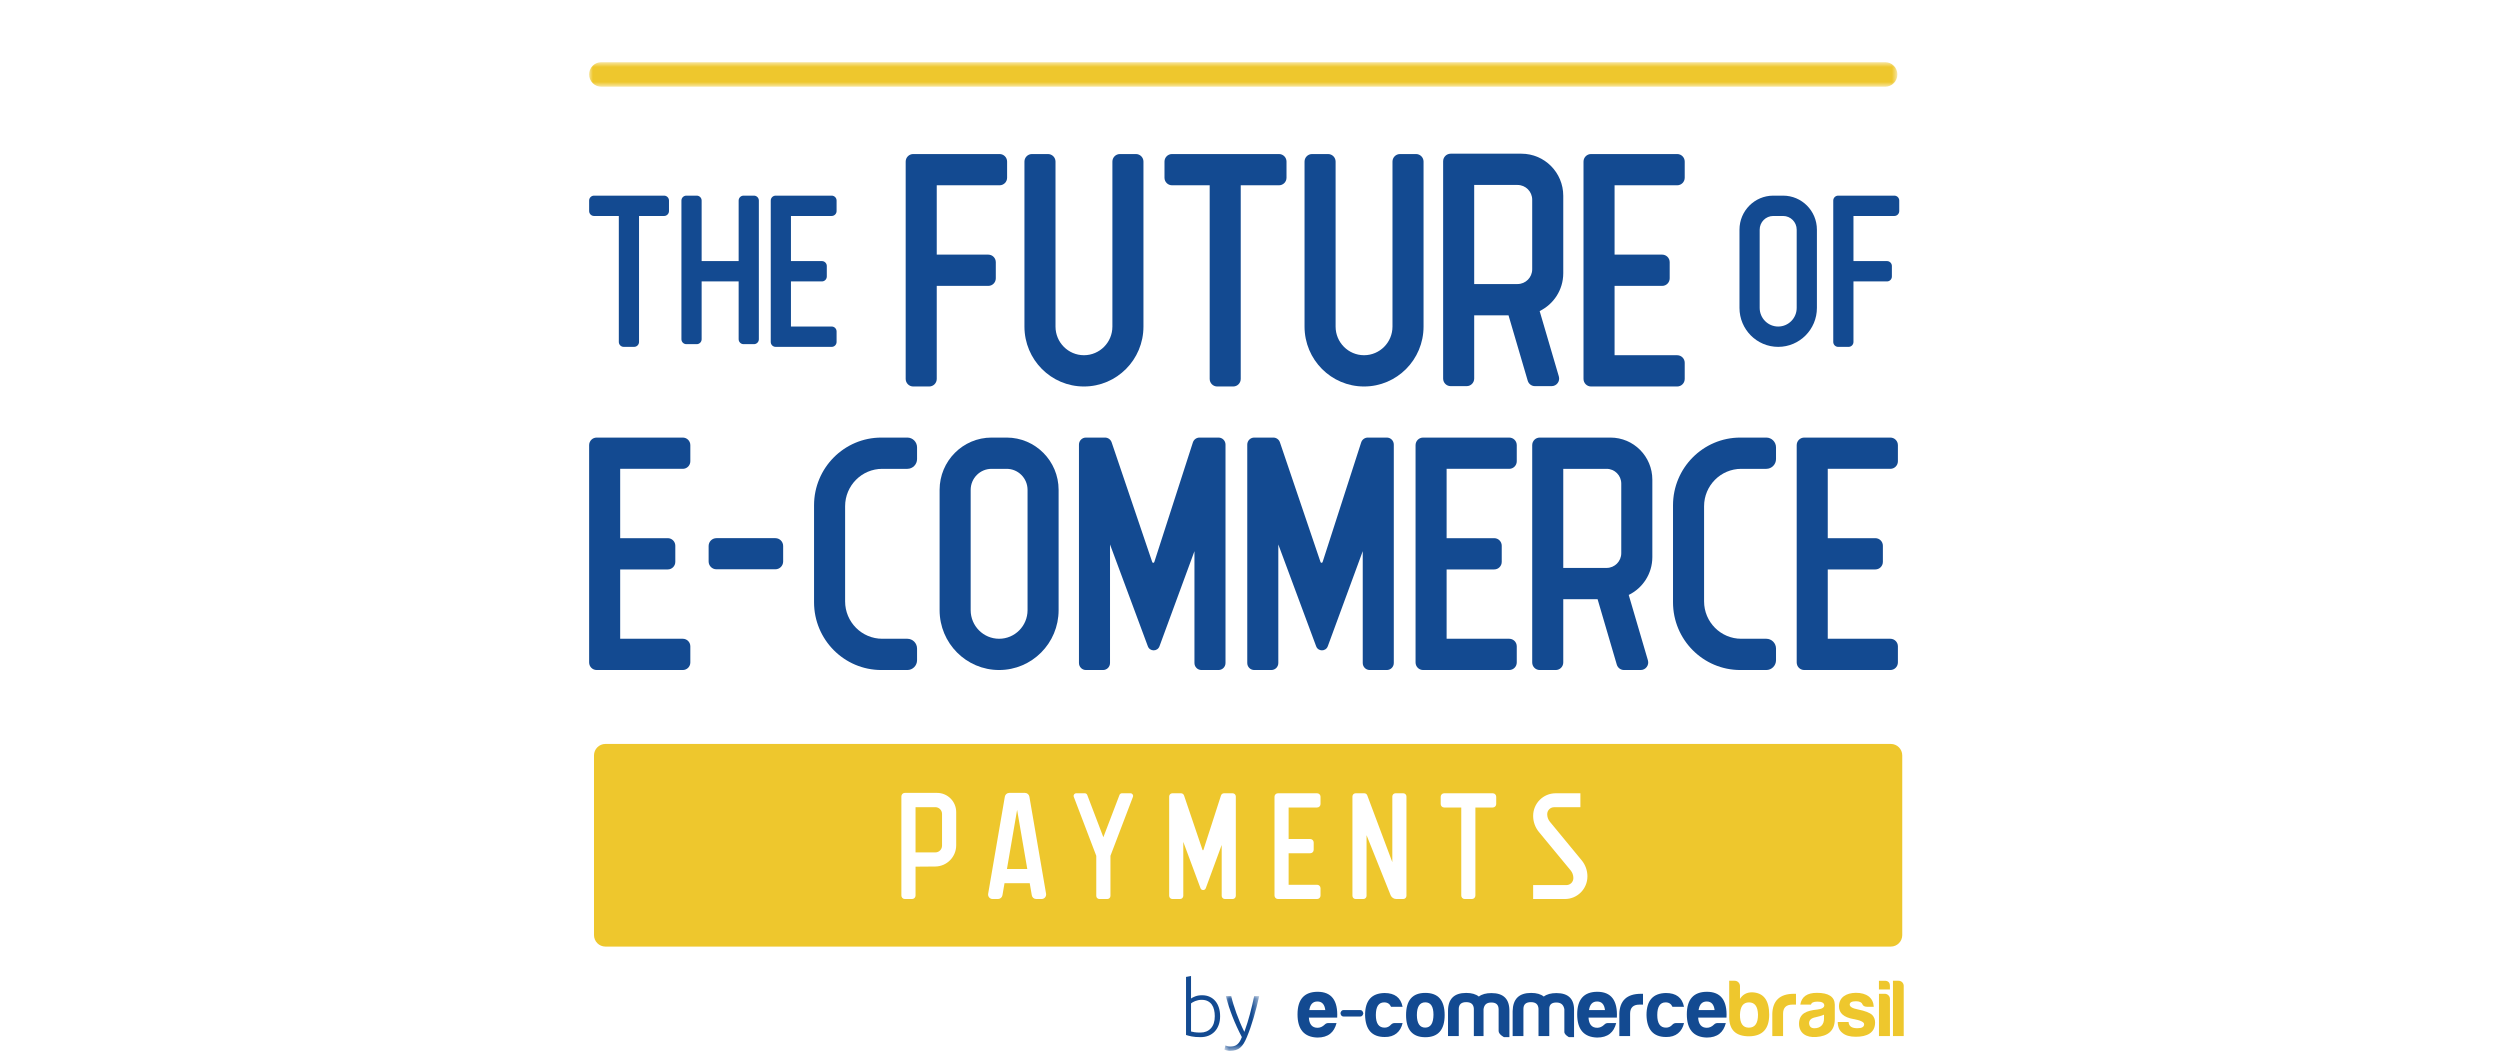 <?xml version="1.0" encoding="UTF-8"?> <svg xmlns="http://www.w3.org/2000/svg" xmlns:xlink="http://www.w3.org/1999/xlink" width="331px" height="140px" viewBox="0 0 331 140"><!-- Generator: Sketch 63 (92445) - https://sketch.com --><title>the-future-ecommerce-payments-2020</title><desc>Created with Sketch.</desc><defs><polygon id="path-1" points="0 0.873 173.212 0.873 173.212 4.126 0 4.126"></polygon><polygon id="path-3" points="0.896 0.146 5.501 0.146 5.501 7.389 0.896 7.389"></polygon></defs><g id="the-future-ecommerce-payments-2020" stroke="none" stroke-width="1" fill="none" fill-rule="evenodd"><g id="Group-89" transform="translate(78, 7)"><path d="M95.352,126.73 L97.467,126.73 C97.381,125.983 97.032,125.597 96.424,125.597 C95.817,125.597 95.461,125.983 95.352,126.73 M96.424,130.373 C94.669,130.319 93.792,129.291 93.792,127.303 C93.792,125.317 94.68,124.322 96.445,124.312 C98.287,124.312 99.156,125.45 99.044,127.733 L95.295,127.733 C95.348,128.628 95.733,129.079 96.445,129.079 C96.784,129.079 97.103,128.936 97.388,128.659 C97.519,128.519 97.687,128.451 97.883,128.451 L98.959,128.451 C98.642,129.688 97.85,130.373 96.424,130.373" id="Fill-1" fill="#134A91"></path><path d="M99.892,126.73 L102.089,126.73 C102.306,126.73 102.445,126.877 102.506,127.17 C102.441,127.451 102.303,127.59 102.089,127.59 L99.892,127.59 C99.656,127.59 99.515,127.436 99.475,127.126 C99.547,126.863 99.686,126.73 99.892,126.73" id="Fill-3" fill="#134A91"></path><path d="M105.33,130.299 C103.642,130.299 102.777,129.322 102.737,127.393 C102.737,125.473 103.592,124.507 105.309,124.475 C106.66,124.475 107.461,125.081 107.702,126.3 L106.174,126.3 C106.006,125.917 105.711,125.715 105.269,125.715 C104.532,125.715 104.163,126.279 104.163,127.393 C104.163,128.506 104.552,129.07 105.334,129.059 C105.659,129.059 105.944,128.923 106.174,128.656 C106.31,128.519 106.471,128.454 106.649,128.454 L107.704,128.454 C107.447,129.599 106.626,130.328 105.33,130.299" id="Fill-5" fill="#134A91"></path><path d="M109.595,127.399 C109.606,128.499 109.978,129.056 110.698,129.056 C111.421,129.056 111.781,128.478 111.792,127.355 C111.792,126.255 111.432,125.709 110.709,125.709 C109.97,125.712 109.595,126.276 109.595,127.399 M113.272,127.399 C113.272,129.346 112.412,130.327 110.713,130.327 C109.012,130.327 108.163,129.343 108.163,127.399 C108.163,125.431 109.012,124.459 110.713,124.459 C112.412,124.459 113.272,125.431 113.272,127.399" id="Fill-7" fill="#134A91"></path><path d="M115.141,126.562 L115.141,130.177 L113.716,130.177 L113.716,126.878 C113.712,125.261 114.52,124.463 116.122,124.463 C116.845,124.463 117.398,124.623 117.799,124.944 C118.202,124.634 118.756,124.484 119.475,124.484 C121.081,124.484 121.874,125.285 121.844,126.897 L121.844,130.32 L121.133,130.32 C121.133,130.32 120.432,129.967 120.418,129.517 L120.418,126.61 C120.402,126.024 120.082,125.732 119.454,125.732 C118.827,125.732 118.507,126.02 118.42,126.61 L118.42,130.177 L117.137,130.177 L117.137,126.562 C117.104,125.975 116.773,125.684 116.129,125.684 C115.483,125.684 115.155,125.975 115.141,126.562" id="Fill-9" fill="#134A91"></path><path d="M123.7,126.562 L123.7,130.177 L122.274,130.177 L122.274,126.878 C122.308,125.261 123.116,124.463 124.722,124.463 C125.445,124.463 125.998,124.623 126.398,124.944 C126.802,124.634 127.355,124.484 128.075,124.484 C129.68,124.484 130.473,125.285 130.404,126.897 L130.404,130.32 L129.731,130.32 C129.731,130.32 129.028,129.967 129.12,129.517 L129.12,126.61 C129.001,126.024 128.682,125.732 128.055,125.732 C127.426,125.732 127.107,126.02 127.124,126.61 L127.124,130.177 L125.699,130.177 L125.699,126.562 C125.664,125.975 125.336,125.684 124.691,125.684 C124.039,125.684 123.711,125.975 123.7,126.562" id="Fill-11" fill="#134A91"></path><path d="M132.385,126.73 L134.499,126.73 C134.414,125.983 134.065,125.597 133.457,125.597 C132.85,125.597 132.49,125.983 132.385,126.73 M133.454,130.373 C131.698,130.319 130.821,129.291 130.821,127.303 C130.821,125.317 131.709,124.322 133.475,124.312 C135.317,124.312 136.186,125.45 136.074,127.733 L132.32,127.733 C132.375,128.628 132.758,129.079 133.471,129.079 C133.81,129.079 134.13,128.936 134.414,128.659 C134.547,128.516 134.709,128.451 134.909,128.451 L135.985,128.451 C135.674,129.688 134.882,130.373 133.454,130.373" id="Fill-13" fill="#134A91"></path><path d="M136.396,127.286 C136.437,125.476 137.4,124.578 139.271,124.578 L139.534,124.578 L139.534,126.013 L139.043,126.013 C138.232,126.013 137.825,126.419 137.825,127.217 L137.825,130.177 L136.4,130.177 L136.4,127.286 L136.396,127.286 Z" id="Fill-15" fill="#134A91"></path><path d="M142.589,130.299 C140.903,130.299 140.038,129.322 139.997,127.393 C139.997,125.473 140.852,124.507 142.569,124.475 C143.92,124.475 144.721,125.081 144.961,126.3 L143.434,126.3 C143.265,125.917 142.97,125.715 142.528,125.715 C141.793,125.715 141.422,126.279 141.422,127.393 C141.422,128.506 141.812,129.07 142.593,129.059 C142.92,129.059 143.204,128.923 143.434,128.656 C143.571,128.519 143.73,128.454 143.91,128.454 L144.965,128.454 C144.707,129.599 143.887,130.328 142.589,130.299" id="Fill-17" fill="#134A91"></path><path d="M146.897,126.73 L149.011,126.73 C148.926,125.983 148.576,125.597 147.969,125.597 C147.365,125.597 147.002,125.983 146.897,126.73 M147.969,130.373 C146.214,130.319 145.336,129.291 145.336,127.303 C145.336,125.317 146.225,124.322 147.989,124.312 C149.831,124.312 150.7,125.45 150.589,127.733 L146.835,127.733 C146.889,128.628 147.274,129.079 147.986,129.079 C148.325,129.079 148.644,128.936 148.929,128.659 C149.063,128.516 149.224,128.451 149.424,128.451 L150.501,128.451 C150.186,129.688 149.394,130.373 147.969,130.373" id="Fill-19" fill="#134A91"></path><path d="M152.37,127.342 C152.36,128.486 152.745,129.062 153.549,129.062 C154.356,129.062 154.76,128.486 154.76,127.342 C154.729,126.252 154.335,125.716 153.568,125.716 C152.802,125.716 152.414,126.252 152.37,127.342 L152.37,127.342 Z M152.37,125.258 C152.734,124.671 153.27,124.381 153.978,124.381 C155.493,124.435 156.242,125.418 156.242,127.342 C156.242,129.222 155.363,130.173 153.606,130.206 C151.836,130.217 150.946,129.372 150.946,127.673 L150.946,122.853 L151.671,122.853 C152.058,122.853 152.374,123.168 152.374,123.561 L152.374,125.258 L152.37,125.258 Z" id="Fill-21" fill="#EEC72D"></path><path d="M156.65,127.286 C156.69,125.476 157.654,124.578 159.524,124.578 L159.789,124.578 L159.789,126.013 L159.297,126.013 C158.487,126.013 158.079,126.419 158.079,127.217 L158.079,130.177 L156.653,130.177 L156.653,127.286 L156.65,127.286 Z" id="Fill-23" fill="#EEC72D"></path><path d="M163.499,127.867 L163.499,127.345 C163.168,127.484 162.785,127.601 162.372,127.687 C161.809,127.792 161.524,128.062 161.524,128.478 C161.554,128.925 161.789,129.141 162.236,129.141 C163.019,129.137 163.499,128.666 163.499,127.867 M161.771,126.013 L160.36,126.013 C160.529,124.965 161.262,124.452 162.558,124.452 C164.109,124.452 164.898,124.965 164.927,126.013 L164.927,127.936 C164.927,129.496 163.993,130.19 162.473,130.299 C161.127,130.405 160.19,129.776 160.19,128.522 C160.22,127.168 161.197,126.802 162.623,126.662 C163.227,126.586 163.536,126.405 163.536,126.095 C163.506,125.774 163.208,125.614 162.623,125.614 C162.121,125.617 161.846,125.743 161.771,126.013" id="Fill-25" fill="#EEC72D"></path><path d="M167.921,129.137 C168.511,129.137 168.81,128.966 168.81,128.604 C168.81,128.318 168.325,128.083 167.36,127.916 C166.125,127.693 165.492,127.14 165.48,126.256 C165.48,125.044 166.43,124.469 167.71,124.448 C168.43,124.448 169,124.609 169.421,124.927 C169.832,125.258 170.055,125.712 170.087,126.3 L169.197,126.3 C168.867,126.289 168.657,126.174 168.572,125.948 C168.478,125.703 168.192,125.566 167.727,125.566 C167.178,125.566 166.903,125.716 166.903,126.003 C166.903,126.289 167.262,126.512 167.993,126.651 C168.943,126.843 169.567,127.089 169.873,127.375 C170.137,127.652 170.262,127.993 170.262,128.376 C170.262,129.759 169.182,130.268 167.707,130.268 C166.927,130.268 166.332,130.097 165.953,129.77 C165.528,129.452 165.318,128.96 165.318,128.311 L166.753,128.311 C166.79,128.925 167.233,129.137 167.921,129.137" id="Fill-27" fill="#EEC72D"></path><path d="M172.229,125.261 L172.229,130.176 L170.775,130.176 L170.775,124.575 L171.536,124.575 C171.917,124.575 172.229,124.882 172.229,125.261 L172.229,125.261 Z M171.526,122.854 C172.007,122.854 172.237,123.096 172.225,123.572 L172.225,124.001 L170.771,124.001 L170.771,122.854 L171.526,122.854 Z" id="Fill-29" fill="#EEC72D"></path><path d="M174.053,123.537 L174.053,130.173 L172.628,130.173 L172.628,122.853 L173.373,122.853 C173.748,122.853 174.053,123.161 174.053,123.537" id="Fill-31" fill="#EEC72D"></path><path d="M69.281,14.397 L69.281,36.242 C69.281,38.334 67.595,40.031 65.514,40.031 C63.435,40.031 61.749,38.334 61.749,36.242 L61.749,14.397 C61.749,13.844 61.302,13.395 60.751,13.395 L58.633,13.395 C58.082,13.395 57.636,13.844 57.636,14.397 L57.636,36.242 C57.636,40.621 61.163,44.171 65.514,44.171 C69.866,44.171 73.393,40.621 73.393,36.242 L73.393,14.397 C73.393,13.844 72.948,13.395 72.397,13.395 L70.276,13.395 C69.727,13.395 69.281,13.844 69.281,14.397" id="Fill-33" fill="#134A91"></path><path d="M106.365,14.397 L106.365,36.242 C106.365,38.334 104.68,40.031 102.599,40.031 C100.52,40.031 98.834,38.334 98.834,36.242 L98.834,14.397 C98.834,13.844 98.387,13.395 97.837,13.395 L95.717,13.395 C95.167,13.395 94.721,13.844 94.721,14.397 L94.721,36.242 C94.721,40.621 98.248,44.171 102.599,44.171 C106.951,44.171 110.478,40.621 110.478,36.242 L110.478,14.397 C110.478,13.844 110.031,13.395 109.482,13.395 L107.361,13.395 C106.812,13.395 106.365,13.844 106.365,14.397" id="Fill-35" fill="#134A91"></path><path d="M55.34,16.53 L55.34,14.397 C55.34,13.843 54.895,13.395 54.345,13.395 L42.909,13.395 C42.359,13.395 41.912,13.843 41.912,14.397 L41.912,43.168 C41.912,43.721 42.359,44.171 42.909,44.171 L45.028,44.171 C45.578,44.171 46.025,43.721 46.025,43.168 L46.025,30.852 L52.848,30.852 C53.398,30.852 53.844,30.403 53.844,29.848 L53.844,27.715 C53.844,27.163 53.398,26.713 52.848,26.713 L46.025,26.713 L46.025,17.532 L54.345,17.532 C54.895,17.532 55.34,17.084 55.34,16.53" id="Fill-37" fill="#134A91"></path><path d="M159.882,33.767 C159.882,35.128 158.786,36.233 157.432,36.233 C156.079,36.233 154.981,35.128 154.981,33.767 L154.981,23.409 C154.981,22.407 155.788,21.595 156.784,21.595 L158.08,21.595 C159.076,21.595 159.882,22.407 159.882,23.409 L159.882,33.767 Z M158.08,18.903 L156.784,18.903 C154.311,18.903 152.307,20.919 152.307,23.408 L152.307,33.767 C152.307,36.616 154.602,38.925 157.432,38.925 C160.263,38.925 162.559,36.616 162.559,33.767 L162.559,23.408 C162.559,20.919 160.553,18.903 158.08,18.903 L158.08,18.903 Z" id="Fill-39" fill="#134A91"></path><path d="M58.048,73.783 C58.048,75.875 56.362,77.572 54.283,77.572 C52.203,77.572 50.517,75.875 50.517,73.783 L50.517,57.86 C50.517,56.321 51.756,55.074 53.286,55.074 L55.279,55.074 C56.809,55.074 58.048,56.321 58.048,57.86 L58.048,73.783 Z M55.279,50.935 L53.286,50.935 C49.486,50.935 46.403,54.036 46.403,57.86 L46.403,73.783 C46.403,78.162 49.931,81.71 54.283,81.71 C58.635,81.71 62.16,78.162 62.16,73.783 L62.16,57.86 C62.16,54.036 59.08,50.935 55.279,50.935 L55.279,50.935 Z" id="Fill-41" fill="#134A91"></path><path d="M173.46,20.942 L173.46,19.554 C173.46,19.195 173.17,18.903 172.812,18.903 L165.372,18.903 C165.013,18.903 164.723,19.195 164.723,19.554 L164.723,38.273 C164.723,38.633 165.013,38.926 165.372,38.926 L166.751,38.926 C167.11,38.926 167.399,38.633 167.399,38.273 L167.399,30.26 L171.838,30.26 C172.196,30.26 172.486,29.968 172.486,29.607 L172.486,28.22 C172.486,27.86 172.196,27.568 171.838,27.568 L167.399,27.568 L167.399,21.595 L172.812,21.595 C173.17,21.595 173.46,21.303 173.46,20.942" id="Fill-43" fill="#134A91"></path><path d="M9.926,18.903 L0.648,18.903 C0.291,18.903 0.001,19.195 0.001,19.554 L0.001,20.942 C0.001,21.303 0.291,21.596 0.648,21.596 L3.932,21.596 L3.932,38.273 C3.932,38.632 4.222,38.925 4.58,38.925 L5.959,38.925 C6.317,38.925 6.607,38.632 6.607,38.273 L6.607,21.596 L9.926,21.596 C10.284,21.596 10.574,21.303 10.574,20.942 L10.574,19.554 C10.574,19.195 10.284,18.903 9.926,18.903" id="Fill-45" fill="#134A91"></path><path d="M145.057,16.53 L145.057,14.397 C145.057,13.843 144.612,13.395 144.061,13.395 L132.653,13.395 C132.104,13.395 131.657,13.843 131.657,14.397 L131.657,43.168 C131.657,43.721 132.104,44.171 132.653,44.171 L144.061,44.171 C144.612,44.171 145.057,43.721 145.057,43.168 L145.057,41.034 C145.057,40.481 144.612,40.032 144.061,40.032 L135.77,40.032 L135.77,30.852 L142.072,30.852 C142.622,30.852 143.067,30.403 143.067,29.848 L143.067,27.715 C143.067,27.163 142.622,26.713 142.072,26.713 L135.77,26.713 L135.77,17.532 L144.061,17.532 C144.612,17.532 145.057,17.084 145.057,16.53" id="Fill-47" fill="#134A91"></path><path d="M13.4,54.071 L13.4,51.938 C13.4,51.384 12.954,50.936 12.404,50.936 L0.996,50.936 C0.446,50.936 0.001,51.384 0.001,51.938 L0.001,80.709 C0.001,81.262 0.446,81.71 0.996,81.71 L12.404,81.71 C12.954,81.71 13.4,81.262 13.4,80.709 L13.4,78.575 C13.4,78.022 12.954,77.572 12.404,77.572 L4.112,77.572 L4.112,68.393 L10.415,68.393 C10.964,68.393 11.411,67.944 11.411,67.389 L11.411,65.256 C11.411,64.704 10.964,64.254 10.415,64.254 L4.112,64.254 L4.112,55.073 L12.404,55.073 C12.954,55.073 13.4,54.624 13.4,54.071" id="Fill-49" fill="#134A91"></path><path d="M122.819,54.071 L122.819,51.938 C122.819,51.384 122.374,50.936 121.824,50.936 L110.416,50.936 C109.865,50.936 109.42,51.384 109.42,51.938 L109.42,80.709 C109.42,81.262 109.865,81.71 110.416,81.71 L121.824,81.71 C122.374,81.71 122.819,81.262 122.819,80.709 L122.819,78.575 C122.819,78.022 122.374,77.572 121.824,77.572 L113.532,77.572 L113.532,68.393 L119.834,68.393 C120.385,68.393 120.83,67.944 120.83,67.389 L120.83,65.256 C120.83,64.704 120.385,64.254 119.834,64.254 L113.532,64.254 L113.532,55.073 L121.824,55.073 C122.374,55.073 122.819,54.624 122.819,54.071" id="Fill-51" fill="#134A91"></path><path d="M173.282,54.071 L173.282,51.938 C173.282,51.384 172.836,50.936 172.286,50.936 L160.878,50.936 C160.328,50.936 159.883,51.384 159.883,51.938 L159.883,80.709 C159.883,81.262 160.328,81.71 160.878,81.71 L172.286,81.71 C172.836,81.71 173.282,81.262 173.282,80.709 L173.282,78.575 C173.282,78.022 172.836,77.572 172.286,77.572 L163.995,77.572 L163.995,68.393 L170.297,68.393 C170.847,68.393 171.293,67.944 171.293,67.389 L171.293,65.256 C171.293,64.704 170.847,64.254 170.297,64.254 L163.995,64.254 L163.995,55.073 L172.286,55.073 C172.836,55.073 173.282,54.624 173.282,54.071" id="Fill-53" fill="#134A91"></path><path d="M32.764,20.942 L32.764,19.554 C32.764,19.195 32.474,18.903 32.117,18.903 L24.694,18.903 C24.336,18.903 24.047,19.195 24.047,19.554 L24.047,38.273 C24.047,38.633 24.336,38.926 24.694,38.926 L32.117,38.926 C32.474,38.926 32.764,38.633 32.764,38.273 L32.764,36.885 C32.764,36.524 32.474,36.232 32.117,36.232 L26.722,36.232 L26.722,30.26 L30.822,30.26 C31.179,30.26 31.469,29.968 31.469,29.607 L31.469,28.22 C31.469,27.86 31.179,27.568 30.822,27.568 L26.722,27.568 L26.722,21.595 L32.117,21.595 C32.474,21.595 32.764,21.303 32.764,20.942" id="Fill-55" fill="#134A91"></path><path d="M117.183,17.489 L122.922,17.489 C123.994,17.489 124.863,18.362 124.863,19.44 L124.863,28.654 C124.863,29.733 123.994,30.607 122.922,30.607 L117.183,30.607 L117.183,17.489 Z M128.976,29.173 L128.976,18.922 C128.976,15.844 126.496,13.35 123.438,13.35 L114.067,13.35 C113.517,13.35 113.071,13.799 113.071,14.352 L113.071,43.123 C113.071,43.677 113.517,44.125 114.067,44.125 L116.187,44.125 C116.737,44.125 117.183,43.677 117.183,43.123 L117.183,34.746 L121.727,34.746 L124.27,43.408 C124.395,43.834 124.784,44.125 125.224,44.125 L127.436,44.125 C128.101,44.125 128.58,43.481 128.39,42.839 L125.85,34.184 C127.699,33.281 128.976,31.38 128.976,29.173 L128.976,29.173 Z" id="Fill-57" fill="#134A91"></path><path d="M128.976,55.074 L134.716,55.074 C135.788,55.074 136.655,55.948 136.655,57.026 L136.655,66.241 C136.655,67.319 135.788,68.193 134.716,68.193 L128.976,68.193 L128.976,55.074 Z M140.77,66.759 L140.77,56.507 C140.77,53.43 138.289,50.936 135.231,50.936 L125.859,50.936 C125.31,50.936 124.864,51.384 124.864,51.937 L124.864,80.708 C124.864,81.263 125.31,81.711 125.859,81.711 L127.98,81.711 C128.529,81.711 128.976,81.263 128.976,80.708 L128.976,72.332 L133.52,72.332 L136.062,80.993 C136.188,81.419 136.576,81.711 137.018,81.711 L139.228,81.711 C139.893,81.711 140.373,81.067 140.183,80.425 L137.643,71.77 C139.492,70.866 140.77,68.965 140.77,66.759 L140.77,66.759 Z" id="Fill-59" fill="#134A91"></path><path d="M21.824,18.903 L20.445,18.903 C20.087,18.903 19.797,19.195 19.797,19.554 L19.797,25.171 L19.797,27.567 L14.897,27.567 L14.897,25.171 L14.897,19.554 C14.897,19.195 14.607,18.903 14.249,18.903 L12.87,18.903 C12.512,18.903 12.221,19.195 12.221,19.554 L12.221,25.171 L12.221,32.299 L12.221,37.914 C12.221,38.274 12.512,38.567 12.87,38.567 L14.249,38.567 C14.607,38.567 14.897,38.274 14.897,37.914 L14.897,32.299 L14.897,30.261 L19.797,30.261 L19.797,32.299 L19.797,37.914 C19.797,38.274 20.087,38.567 20.445,38.567 L21.824,38.567 C22.183,38.567 22.473,38.274 22.473,37.914 L22.473,32.299 L22.473,25.171 L22.473,19.554 C22.473,19.195 22.183,18.903 21.824,18.903" id="Fill-61" fill="#134A91"></path><path d="M43.418,53.779 L43.418,52.229 C43.418,51.515 42.842,50.935 42.131,50.935 L38.694,50.935 C33.771,50.935 29.78,54.951 29.78,59.905 L29.78,72.741 C29.78,77.695 33.771,81.711 38.694,81.711 L42.131,81.711 C42.842,81.711 43.418,81.131 43.418,80.417 L43.418,78.868 C43.418,78.152 42.842,77.572 42.131,77.572 L38.815,77.572 C36.097,77.572 33.893,75.355 33.893,72.62 L33.893,60.026 C33.893,57.292 36.097,55.074 38.815,55.074 L42.131,55.074 C42.842,55.074 43.418,54.494 43.418,53.779" id="Fill-63" fill="#134A91"></path><path d="M157.144,53.779 L157.144,52.229 C157.144,51.515 156.568,50.935 155.857,50.935 L152.421,50.935 C147.497,50.935 143.507,54.951 143.507,59.905 L143.507,72.741 C143.507,77.695 147.497,81.711 152.421,81.711 L155.857,81.711 C156.568,81.711 157.144,81.131 157.144,80.417 L157.144,78.868 C157.144,78.152 156.568,77.572 155.857,77.572 L152.542,77.572 C149.824,77.572 147.62,75.355 147.62,72.62 L147.62,60.026 C147.62,57.292 149.824,55.074 152.542,55.074 L155.857,55.074 C156.568,55.074 157.144,54.494 157.144,53.779" id="Fill-65" fill="#134A91"></path><path d="M91.339,13.395 L77.175,13.395 C76.624,13.395 76.178,13.843 76.178,14.396 L76.178,16.53 C76.178,17.084 76.624,17.532 77.175,17.532 L82.162,17.532 L82.162,43.168 C82.162,43.721 82.607,44.171 83.158,44.171 L85.279,44.171 C85.828,44.171 86.274,43.721 86.274,43.168 L86.274,17.532 L88.295,17.532 L91.339,17.532 C91.888,17.532 92.334,17.084 92.334,16.53 L92.334,14.396 C92.334,13.843 91.888,13.395 91.339,13.395" id="Fill-67" fill="#134A91"></path><path d="M24.66,68.374 L16.852,68.374 C16.283,68.374 15.822,67.909 15.822,67.338 L15.822,65.29 C15.822,64.717 16.283,64.253 16.852,64.253 L24.66,64.253 C25.229,64.253 25.69,64.717 25.69,65.29 L25.69,67.338 C25.69,67.909 25.229,68.374 24.66,68.374" id="Fill-69" fill="#134A91"></path><path d="M79.937,51.577 L74.83,67.416 C74.787,67.55 74.6,67.551 74.555,67.418 L69.18,51.563 C69.051,51.189 68.7,50.935 68.306,50.935 L65.776,50.935 C65.267,50.935 64.854,51.35 64.854,51.864 L64.854,80.782 C64.854,81.296 65.267,81.711 65.776,81.711 L68.043,81.711 C68.553,81.711 68.966,81.296 68.966,80.782 L68.966,65.086 L73.968,78.549 C74.22,79.285 75.251,79.294 75.516,78.563 L80.145,65.976 L80.145,80.782 C80.145,81.296 80.557,81.711 81.067,81.711 L83.333,81.711 C83.843,81.711 84.257,81.296 84.257,80.782 L84.257,51.864 C84.257,51.35 83.843,50.935 83.333,50.935 L80.815,50.935 C80.415,50.935 80.062,51.194 79.937,51.577" id="Fill-71" fill="#134A91"></path><path d="M102.22,51.577 L97.112,67.416 C97.069,67.55 96.882,67.551 96.838,67.418 L91.462,51.563 C91.335,51.189 90.984,50.935 90.588,50.935 L88.06,50.935 C87.55,50.935 87.137,51.35 87.137,51.864 L87.137,80.782 C87.137,81.296 87.55,81.711 88.06,81.711 L90.326,81.711 C90.836,81.711 91.249,81.296 91.249,80.782 L91.249,65.086 L96.251,78.549 C96.504,79.285 97.533,79.294 97.8,78.563 L102.427,65.976 L102.427,80.782 C102.427,81.296 102.841,81.711 103.35,81.711 L105.616,81.711 C106.125,81.711 106.539,81.296 106.539,80.782 L106.539,51.864 C106.539,51.35 106.125,50.935 105.616,50.935 L103.098,50.935 C102.699,50.935 102.344,51.194 102.22,51.577" id="Fill-73" fill="#134A91"></path><g id="Group-77" transform="translate(0, 0.358)"><mask id="mask-2" fill="white"><use xlink:href="#path-1"></use></mask><g id="Clip-76"></g><path d="M171.596,4.126 L1.617,4.126 C0.723,4.126 0,3.397 0,2.499 C0,1.6 0.723,0.873 1.617,0.873 L171.596,0.873 C172.488,0.873 173.212,1.6 173.212,2.499 C173.212,3.397 172.488,4.126 171.596,4.126" id="Fill-75" fill="#EEC72D" mask="url(#mask-2)"></path></g><path d="M132.175,109.035 C132.175,110.688 130.844,112.029 129.2,112.029 L124.988,112.029 L124.988,110.186 L129.393,110.186 C129.902,110.186 130.314,109.769 130.314,109.257 L130.314,109.243 C130.314,108.877 130.187,108.522 129.954,108.24 L125.755,103.158 C125.26,102.558 124.988,101.803 124.988,101.023 C124.988,99.371 126.321,98.03 127.963,98.03 L131.244,98.03 L131.244,99.874 L127.772,99.874 C127.263,99.874 126.85,100.289 126.85,100.802 C126.85,101.169 126.977,101.523 127.209,101.805 L131.412,106.902 C131.905,107.501 132.175,108.255 132.175,109.033 L132.175,109.035 Z M120.098,99.457 C120.098,99.709 119.895,99.913 119.645,99.913 L118.261,99.913 L117.341,99.913 L117.341,111.572 C117.341,111.825 117.139,112.029 116.888,112.029 L115.925,112.029 C115.674,112.029 115.471,111.825 115.471,111.572 L115.471,99.913 L113.202,99.913 C112.952,99.913 112.749,99.709 112.749,99.457 L112.749,98.488 C112.749,98.234 112.952,98.03 113.202,98.03 L119.645,98.03 C119.895,98.03 120.098,98.234 120.098,98.488 L120.098,99.457 Z M108.214,99.053 L108.214,105.187 L108.214,108.384 L108.214,111.605 C108.214,111.838 108.025,112.029 107.793,112.029 L106.869,112.029 C106.55,112.029 106.257,111.839 106.125,111.545 L102.932,103.576 L102.932,111.605 C102.932,111.838 102.745,112.029 102.514,112.029 L101.482,112.029 C101.249,112.029 101.062,111.838 101.062,111.605 L101.062,98.453 C101.062,98.221 101.249,98.03 101.482,98.03 L102.632,98.03 C102.812,98.03 102.972,98.145 103.03,98.317 L106.343,107.15 L106.343,104.872 L106.343,101.675 L106.343,98.453 C106.343,98.221 106.531,98.03 106.762,98.03 L107.793,98.03 C108.025,98.03 108.214,98.221 108.214,98.453 L108.214,99.053 Z M96.838,99.457 C96.838,99.709 96.636,99.913 96.385,99.913 L92.614,99.913 L92.614,104.087 L95.48,104.087 C95.731,104.087 95.933,104.292 95.933,104.545 L95.933,105.515 C95.933,105.767 95.731,105.971 95.48,105.971 L92.614,105.971 L92.614,110.145 L96.385,110.145 C96.636,110.145 96.838,110.349 96.838,110.602 L96.838,111.572 C96.838,111.825 96.636,112.029 96.385,112.029 L91.197,112.029 C90.948,112.029 90.744,111.825 90.744,111.572 L90.744,98.488 C90.744,98.234 90.948,98.03 91.197,98.03 L96.385,98.03 C96.636,98.03 96.838,98.234 96.838,98.488 L96.838,99.457 Z M85.623,111.605 C85.623,111.838 85.435,112.029 85.202,112.029 L84.172,112.029 C83.94,112.029 83.752,111.838 83.752,111.605 L83.752,104.872 L81.647,110.597 C81.526,110.928 81.057,110.924 80.943,110.591 L78.668,104.467 L78.668,111.605 C78.668,111.838 78.48,112.029 78.248,112.029 L77.218,112.029 C76.986,112.029 76.797,111.838 76.797,111.605 L76.797,98.453 C76.797,98.221 76.986,98.03 77.218,98.03 L78.367,98.03 C78.547,98.03 78.707,98.145 78.765,98.317 L81.21,105.527 C81.23,105.587 81.315,105.587 81.335,105.526 L83.658,98.323 C83.714,98.148 83.875,98.03 84.058,98.03 L85.202,98.03 C85.435,98.03 85.623,98.221 85.623,98.453 L85.623,111.605 Z M72.001,98.503 L69.024,106.309 L69.024,111.618 C69.024,111.843 68.841,112.029 68.615,112.029 L67.555,112.029 C67.33,112.029 67.146,111.843 67.146,111.618 L67.146,106.309 L64.17,98.503 C64.082,98.275 64.25,98.03 64.491,98.03 L65.629,98.03 C65.772,98.03 65.901,98.12 65.952,98.254 L68.085,103.848 L70.219,98.254 C70.271,98.12 70.399,98.03 70.542,98.03 L71.679,98.03 C71.922,98.03 72.088,98.275 72.001,98.503 L72.001,98.503 Z M59.915,112.029 L59.193,112.029 C58.904,112.029 58.658,111.82 58.609,111.533 L58.334,109.933 L54.998,109.933 L54.723,111.533 C54.674,111.82 54.428,112.029 54.138,112.029 L53.416,112.029 C53.048,112.029 52.768,111.694 52.832,111.33 L55.041,98.477 C55.09,98.19 55.336,97.98 55.623,97.98 L57.706,97.98 C57.996,97.98 58.242,98.19 58.291,98.477 L60.5,111.33 C60.561,111.694 60.283,112.029 59.915,112.029 L59.915,112.029 Z M48.601,104.911 C48.601,106.457 47.363,107.714 45.827,107.726 L43.219,107.747 L43.219,111.571 C43.219,111.823 43.016,112.029 42.764,112.029 L41.796,112.029 C41.545,112.029 41.342,111.823 41.342,111.571 L41.342,98.44 C41.342,98.186 41.545,97.98 41.796,97.98 L46.074,97.98 C47.469,97.98 48.601,99.119 48.601,100.525 L48.601,104.911 Z M172.347,91.498 L2.157,91.498 C1.322,91.498 0.645,92.179 0.645,93.017 L0.645,116.806 C0.645,117.646 1.322,118.327 2.157,118.327 L172.347,118.327 C173.182,118.327 173.858,117.646 173.858,116.806 L173.858,93.017 C173.858,92.179 173.182,91.498 172.347,91.498 L172.347,91.498 Z" id="Fill-78" fill="#EEC72D"></path><polygon id="Fill-80" fill="#EEC72D" points="55.32 108.054 58.011 108.054 56.666 100.223"></polygon><path d="M45.839,99.87 L43.218,99.87 L43.218,105.858 L45.839,105.858 C46.328,105.858 46.725,105.459 46.725,104.967 L46.725,100.762 C46.725,100.269 46.328,99.87 45.839,99.87" id="Fill-82" fill="#EEC72D"></path><path d="M79.693,129.569 C79.796,129.602 79.946,129.635 80.147,129.666 C80.348,129.697 80.612,129.712 80.939,129.712 C81.51,129.712 81.969,129.526 82.318,129.151 C82.664,128.778 82.838,128.243 82.838,127.544 C82.838,127.249 82.807,126.971 82.745,126.707 C82.684,126.443 82.586,126.213 82.45,126.019 C82.314,125.823 82.134,125.668 81.913,125.551 C81.692,125.435 81.418,125.377 81.092,125.377 C80.936,125.377 80.786,125.392 80.642,125.423 C80.499,125.453 80.367,125.493 80.243,125.541 C80.122,125.59 80.015,125.641 79.922,125.695 C79.83,125.749 79.754,125.801 79.693,125.849 L79.693,129.569 Z M79.693,125.202 C79.809,125.113 79.994,125.019 80.248,124.919 C80.504,124.82 80.806,124.77 81.153,124.77 C81.535,124.77 81.872,124.839 82.168,124.977 C82.466,125.113 82.716,125.304 82.92,125.551 C83.124,125.797 83.278,126.091 83.385,126.43 C83.49,126.769 83.543,127.139 83.543,127.544 C83.543,127.975 83.479,128.363 83.353,128.706 C83.227,129.048 83.05,129.339 82.823,129.579 C82.594,129.818 82.321,130.002 82.006,130.128 C81.689,130.256 81.336,130.318 80.948,130.318 C80.48,130.318 80.091,130.288 79.785,130.225 C79.479,130.164 79.227,130.1 79.03,130.031 L79.03,122.345 L79.693,122.222 L79.693,125.202 Z" id="Fill-84" fill="#134A91"></path><g id="Group-88" transform="translate(83.217, 124.738)"><mask id="mask-4" fill="white"><use xlink:href="#path-3"></use></mask><g id="Clip-87"></g><path d="M3.203,5.57 C2.982,5.151 2.768,4.716 2.56,4.264 C2.351,3.812 2.157,3.355 1.975,2.892 C1.795,2.43 1.628,1.968 1.478,1.507 C1.328,1.045 1.199,0.59 1.09,0.146 L1.796,0.146 C1.869,0.473 1.965,0.828 2.081,1.209 C2.197,1.589 2.327,1.981 2.473,2.385 C2.618,2.789 2.781,3.204 2.958,3.628 C3.133,4.055 3.328,4.471 3.536,4.881 C3.688,4.46 3.822,4.058 3.94,3.683 C4.056,3.306 4.164,2.93 4.264,2.558 C4.363,2.185 4.46,1.803 4.554,1.413 C4.646,1.024 4.742,0.6 4.837,0.146 L5.501,0.146 C5.28,1.138 5.03,2.106 4.755,3.045 C4.478,3.984 4.176,4.843 3.848,5.621 C3.72,5.93 3.585,6.195 3.449,6.417 C3.312,6.639 3.16,6.824 2.993,6.967 C2.825,7.111 2.631,7.217 2.409,7.286 C2.188,7.354 1.924,7.389 1.625,7.389 C1.453,7.389 1.298,7.367 1.158,7.327 C1.019,7.286 0.932,7.255 0.896,7.235 L1.03,6.679 C1.057,6.7 1.134,6.728 1.26,6.767 C1.386,6.804 1.517,6.824 1.654,6.824 C1.845,6.824 2.017,6.803 2.17,6.763 C2.325,6.721 2.463,6.65 2.585,6.551 C2.708,6.452 2.82,6.323 2.918,6.165 C3.017,6.008 3.113,5.809 3.203,5.57" id="Fill-86" fill="#134A91" mask="url(#mask-4)"></path></g></g></g></svg> 